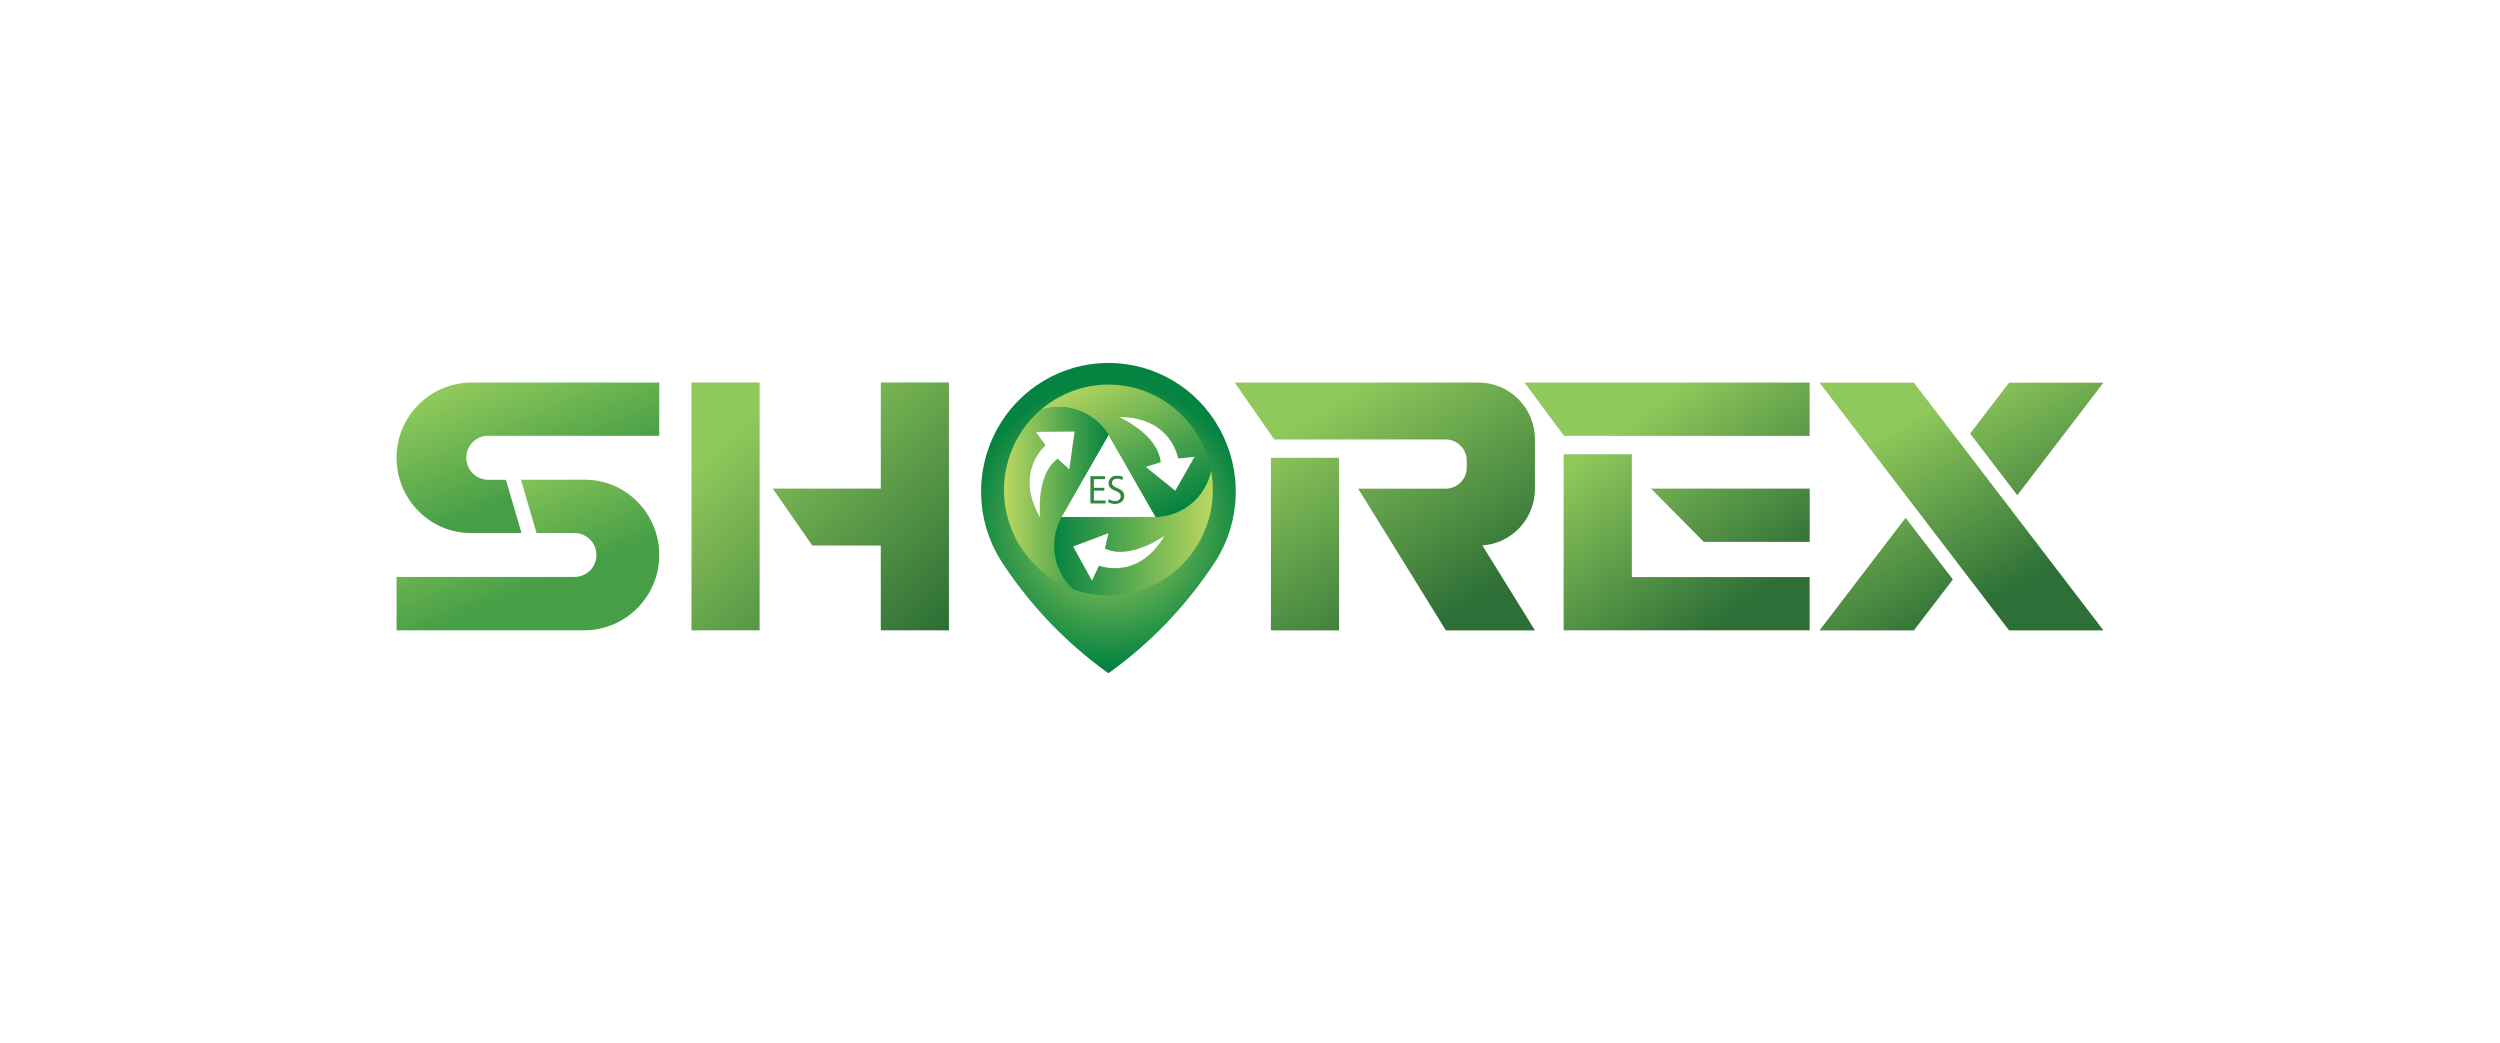 <svg width="290" height="121" viewBox="0 0 290 121" fill="none" xmlns="http://www.w3.org/2000/svg">
<g filter="url(#filter0_d_405_42720)">
<rect x="6" y="6.098" width="270" height="100" rx="10" fill="white" shape-rendering="crispEdges"/>
<g clip-path="url(#clip0_405_42720)">
<path d="M124.581 38.098C119.19 38.103 114.232 41.059 111.648 45.806C109.046 50.568 109.209 56.369 112.071 60.976C112.215 61.209 112.365 61.436 112.522 61.661C115.709 66.428 119.718 70.585 124.359 73.94L124.576 74.098L124.795 73.94C129.436 70.585 133.443 66.428 136.627 61.664C136.785 61.441 136.934 61.211 137.079 60.984C139.946 56.374 140.108 50.573 137.507 45.808C134.931 41.059 129.973 38.103 124.581 38.098ZM119.141 55.974C119.154 55.948 119.167 55.927 119.179 55.901L124.597 46.45L124.62 46.486L124.705 46.628L130.055 55.984H129.906L119.143 55.971L119.141 55.974Z" fill="url(#paint0_radial_405_42720)"/>
<path d="M136.514 50.751C135.823 53.736 133.216 55.883 130.163 55.984H130.053L124.702 46.62L124.617 46.478L124.594 46.442L124.576 46.414C124.576 46.414 124.563 46.39 124.555 46.383C124.024 45.532 123.313 44.812 122.469 44.275C122.428 44.246 122.384 44.22 122.341 44.197C122.297 44.174 122.279 44.158 122.248 44.14C122.183 44.104 122.116 44.065 122.052 44.031C121.987 43.998 121.931 43.967 121.866 43.936C120.982 43.488 120.01 43.245 119.02 43.224H118.824C118.726 43.224 118.628 43.224 118.53 43.232C117.888 43.266 117.253 43.39 116.647 43.607C116.658 43.597 116.668 43.586 116.681 43.576C116.72 43.54 116.761 43.506 116.802 43.473C120.092 40.676 124.622 39.859 128.678 41.331C132.742 42.816 135.717 46.349 136.496 50.617C136.501 50.663 136.509 50.707 136.517 50.751H136.514Z" fill="url(#paint1_linear_405_42720)"/>
<path d="M120.358 64.222C120.412 64.276 120.469 64.328 120.528 64.38C114.175 62.065 110.895 55.022 113.2 48.648C113.904 46.701 115.09 44.962 116.645 43.599C116.655 43.589 116.666 43.579 116.678 43.568C117.274 43.367 117.895 43.25 118.525 43.224C118.623 43.224 118.723 43.217 118.821 43.217H119.02C120.007 43.245 120.977 43.488 121.864 43.925C121.928 43.956 121.985 43.987 122.049 44.021C122.114 44.055 122.181 44.091 122.245 44.13C122.276 44.148 122.307 44.166 122.338 44.187C122.369 44.207 122.423 44.238 122.467 44.264C123.305 44.789 124.014 45.501 124.535 46.341L124.555 46.375C124.555 46.375 124.568 46.395 124.576 46.406L124.594 46.434L119.18 55.891C119.167 55.917 119.154 55.937 119.141 55.963C119.128 55.989 119.097 56.041 119.076 56.085C119.009 56.206 118.945 56.341 118.886 56.47C118.855 56.535 118.826 56.599 118.8 56.664C118.746 56.796 118.695 56.928 118.651 57.06C118.628 57.127 118.607 57.194 118.586 57.259C118.545 57.394 118.507 57.528 118.473 57.663C118.455 57.73 118.44 57.797 118.427 57.864C118.398 58.001 118.372 58.136 118.352 58.27C118.269 58.816 118.254 59.37 118.305 59.918C118.311 60.001 118.318 60.078 118.331 60.156C118.331 60.182 118.336 60.21 118.342 60.236C118.342 60.262 118.354 60.316 118.36 60.358C118.385 60.508 118.411 60.655 118.445 60.803C118.47 60.924 118.501 61.035 118.53 61.152C118.548 61.217 118.566 61.281 118.589 61.346C118.625 61.468 118.669 61.592 118.71 61.703C118.736 61.767 118.759 61.824 118.785 61.892L118.86 62.068C119.192 62.823 119.662 63.513 120.242 64.101C120.286 64.142 120.324 64.181 120.363 64.22L120.358 64.222Z" fill="url(#paint2_linear_405_42720)"/>
<path d="M136.692 52.844C136.692 56.812 134.784 60.536 131.563 62.841C128.358 65.133 124.235 65.707 120.528 64.38C120.471 64.328 120.412 64.276 120.357 64.222L120.241 64.108C119.661 63.521 119.195 62.833 118.862 62.075L118.79 61.9C118.764 61.837 118.741 61.778 118.715 61.711C118.671 61.589 118.63 61.473 118.594 61.354C118.573 61.286 118.555 61.224 118.534 61.157C118.504 61.043 118.473 60.927 118.449 60.808C118.416 60.66 118.39 60.513 118.364 60.363C118.362 60.322 118.357 60.28 118.346 60.242C118.341 60.2 118.339 60.187 118.336 60.161C118.326 60.078 118.315 60.001 118.31 59.923C118.259 59.375 118.274 58.821 118.354 58.278C118.375 58.144 118.398 58.009 118.429 57.872C118.442 57.802 118.457 57.735 118.475 57.67C118.509 57.533 118.545 57.401 118.589 57.267C118.609 57.2 118.63 57.132 118.653 57.068C118.7 56.933 118.748 56.804 118.803 56.672C118.831 56.607 118.859 56.543 118.888 56.478C118.944 56.346 119.009 56.222 119.079 56.093C119.099 56.054 119.12 56.015 119.143 55.971L129.9 55.989H130.111C133.218 55.886 135.854 53.669 136.496 50.619C136.503 50.663 136.511 50.705 136.519 50.754C136.635 51.444 136.692 52.145 136.689 52.846L136.692 52.844Z" fill="url(#paint3_linear_405_42720)"/>
<path d="M132.674 49.181C132.352 47.823 131.027 44.38 125.818 44.38C125.818 44.38 130.323 46.344 130.64 49.61L128.905 50.161L132.331 52.924L134.567 48.99L132.677 49.181H132.674Z" fill="white"/>
<path d="M117.285 47.647C116.29 48.615 114.026 51.517 116.669 56.054C116.669 56.054 116.057 51.137 118.685 49.207L120.036 50.438L120.652 46.057L116.163 46.103L117.285 47.645V47.647Z" fill="white"/>
<path d="M123.48 61.617C124.798 62.042 128.403 62.66 131.082 58.146C131.082 58.146 127.101 61.035 124.164 59.634L124.587 57.849L120.484 59.396L122.671 63.356L123.478 61.617H123.48Z" fill="white"/>
<path d="M124.107 52.921H122.888V54.065H124.244V54.403H122.485V51.24H124.179V51.584H122.888V52.582H124.105V52.919L124.107 52.921Z" fill="#328640"/>
<path d="M124.622 53.912C124.841 54.044 125.091 54.116 125.347 54.119C125.759 54.119 126.001 53.899 126.001 53.578C126.001 53.283 125.831 53.113 125.408 52.947C124.901 52.761 124.586 52.495 124.586 52.047C124.609 51.548 125.035 51.16 125.532 51.186C125.555 51.186 125.576 51.188 125.599 51.191C125.839 51.183 126.076 51.235 126.29 51.346L126.179 51.68C125.996 51.581 125.793 51.53 125.584 51.53C125.161 51.53 124.991 51.786 124.991 52.003C124.991 52.298 125.182 52.446 125.615 52.614C126.143 52.821 126.414 53.079 126.414 53.542C126.414 54.031 126.05 54.455 125.318 54.455C125.04 54.455 124.764 54.385 124.521 54.248L124.622 53.91V53.912Z" fill="#328640"/>
<path d="M69.947 54.212C73.338 57.644 73.312 63.185 69.891 66.584C68.279 68.185 66.108 69.095 63.839 69.116H42V62.923H62.663C63.334 62.923 63.978 62.654 64.45 62.176C65.438 61.175 65.432 59.561 64.435 58.57C63.963 58.102 63.328 57.836 62.663 57.831H58.239L56.429 51.646H63.839C66.136 51.646 68.336 52.567 69.947 54.207" fill="url(#paint4_linear_405_42720)"/>
<path d="M72.474 40.366V46.55H52.613C51.942 46.55 51.298 46.819 50.826 47.298C49.836 48.299 49.841 49.916 50.839 50.911C51.311 51.382 51.947 51.649 52.613 51.654H54.688L56.498 57.838H50.643C48.348 57.838 46.146 56.915 44.535 55.278C41.141 51.853 41.157 46.318 44.571 42.914C46.185 41.302 48.366 40.392 50.643 40.371H72.474V40.366Z" fill="url(#paint5_linear_405_42720)"/>
<path d="M98.173 40.366V52.678H85.639L90.226 59.279H98.17V69.116H106.078V40.366H98.17H98.173ZM76.21 69.116H84.118V40.366H76.21V69.116Z" fill="url(#paint6_linear_405_42720)"/>
<path d="M207.063 69.126H218.011L222.531 63.221L217.05 56.064L207.063 69.124V69.126ZM218.001 40.374C217.939 40.384 217.875 40.389 217.81 40.389H207.063L218.058 54.755L223.532 61.912L229.052 69.124H240L229.008 54.758L223.532 47.598L218.001 40.374ZM229.06 40.374L224.532 46.292L230.006 53.449L240 40.389H229.253C229.189 40.389 229.127 40.382 229.062 40.374H229.06Z" fill="url(#paint7_linear_405_42720)"/>
<path d="M143.426 69.124H151.334V49.106H143.426V69.124ZM139.224 40.374L143.811 46.977H163.687C165.049 46.98 166.147 48.09 166.145 49.455V49.46V50.205C166.15 51.496 165.162 52.575 163.881 52.678C163.816 52.686 163.752 52.688 163.687 52.688H153.554L157.639 59.287L163.721 69.124H174.053L167.957 59.271C171.399 59.031 174.068 56.152 174.053 52.688V46.975C174.068 43.346 171.147 40.389 167.529 40.376H167.524H139.224V40.374Z" fill="url(#paint8_linear_405_42720)"/>
<path d="M187.52 52.675L193.638 58.86H205.924V52.675H187.522H187.52ZM177.379 48.692V69.121H205.919V62.937H185.292V48.692H177.379ZM172.836 40.374L177.423 46.558H205.916V40.374H172.833H172.836Z" fill="url(#paint9_linear_405_42720)"/>
</g>
</g>
<defs>
<filter id="filter0_d_405_42720" x="0" y="0.098" width="290" height="120" filterUnits="userSpaceOnUse" color-interpolation-filters="sRGB">
<feFlood flood-opacity="0" result="BackgroundImageFix"/>
<feColorMatrix in="SourceAlpha" type="matrix" values="0 0 0 0 0 0 0 0 0 0 0 0 0 0 0 0 0 0 127 0" result="hardAlpha"/>
<feOffset dx="4" dy="4"/>
<feGaussianBlur stdDeviation="5"/>
<feComposite in2="hardAlpha" operator="out"/>
<feColorMatrix type="matrix" values="0 0 0 0 0 0 0 0 0 0 0 0 0 0 0 0 0 0 0.1 0"/>
<feBlend mode="plus-darker" in2="BackgroundImageFix" result="effect1_dropShadow_405_42720"/>
<feBlend mode="normal" in="SourceGraphic" in2="effect1_dropShadow_405_42720" result="shape"/>
</filter>
<radialGradient id="paint0_radial_405_42720" cx="0" cy="0" r="1" gradientUnits="userSpaceOnUse" gradientTransform="translate(124.713 56.672) scale(16.364 16.541)">
<stop stop-color="#BCD861"/>
<stop offset="1" stop-color="#058341"/>
</radialGradient>
<linearGradient id="paint1_linear_405_42720" x1="121.365" y1="39.391" x2="129.9" y2="56.519" gradientUnits="userSpaceOnUse">
<stop stop-color="#BCD861"/>
<stop offset="1" stop-color="#058341"/>
</linearGradient>
<linearGradient id="paint2_linear_405_42720" x1="112.556" y1="53.584" x2="124.667" y2="53.584" gradientUnits="userSpaceOnUse">
<stop stop-color="#BCD861"/>
<stop offset="1" stop-color="#058341"/>
</linearGradient>
<linearGradient id="paint3_linear_405_42720" x1="136.784" y1="57.697" x2="118.351" y2="57.697" gradientUnits="userSpaceOnUse">
<stop stop-color="#BCD861"/>
<stop offset="1" stop-color="#058341"/>
</linearGradient>
<linearGradient id="paint4_linear_405_42720" x1="45.489" y1="53.401" x2="51.236" y2="67.231" gradientUnits="userSpaceOnUse">
<stop stop-color="#90C95B"/>
<stop offset="1" stop-color="#469E46"/>
</linearGradient>
<linearGradient id="paint5_linear_405_42720" x1="49.16" y1="40.557" x2="54.907" y2="54.388" gradientUnits="userSpaceOnUse">
<stop stop-color="#90C95B"/>
<stop offset="1" stop-color="#469E46"/>
</linearGradient>
<linearGradient id="paint6_linear_405_42720" x1="81.437" y1="45.364" x2="105.09" y2="70.943" gradientUnits="userSpaceOnUse">
<stop stop-color="#90C95B"/>
<stop offset="1" stop-color="#296B35"/>
</linearGradient>
<linearGradient id="paint7_linear_405_42720" x1="216.401" y1="44.934" x2="227.901" y2="65.348" gradientUnits="userSpaceOnUse">
<stop stop-color="#90C95B"/>
<stop offset="1" stop-color="#2D6F37"/>
</linearGradient>
<linearGradient id="paint8_linear_405_42720" x1="147.673" y1="44.116" x2="163.071" y2="68.424" gradientUnits="userSpaceOnUse">
<stop stop-color="#90C95B"/>
<stop offset="1" stop-color="#2D6F37"/>
</linearGradient>
<linearGradient id="paint9_linear_405_42720" x1="182.986" y1="46.154" x2="197.973" y2="66.522" gradientUnits="userSpaceOnUse">
<stop stop-color="#90C95B"/>
<stop offset="1" stop-color="#2D6F37"/>
</linearGradient>
<clipPath id="clip0_405_42720">
<rect width="198" height="36" fill="white" transform="translate(42 38.098)"/>
</clipPath>
</defs>
</svg>
